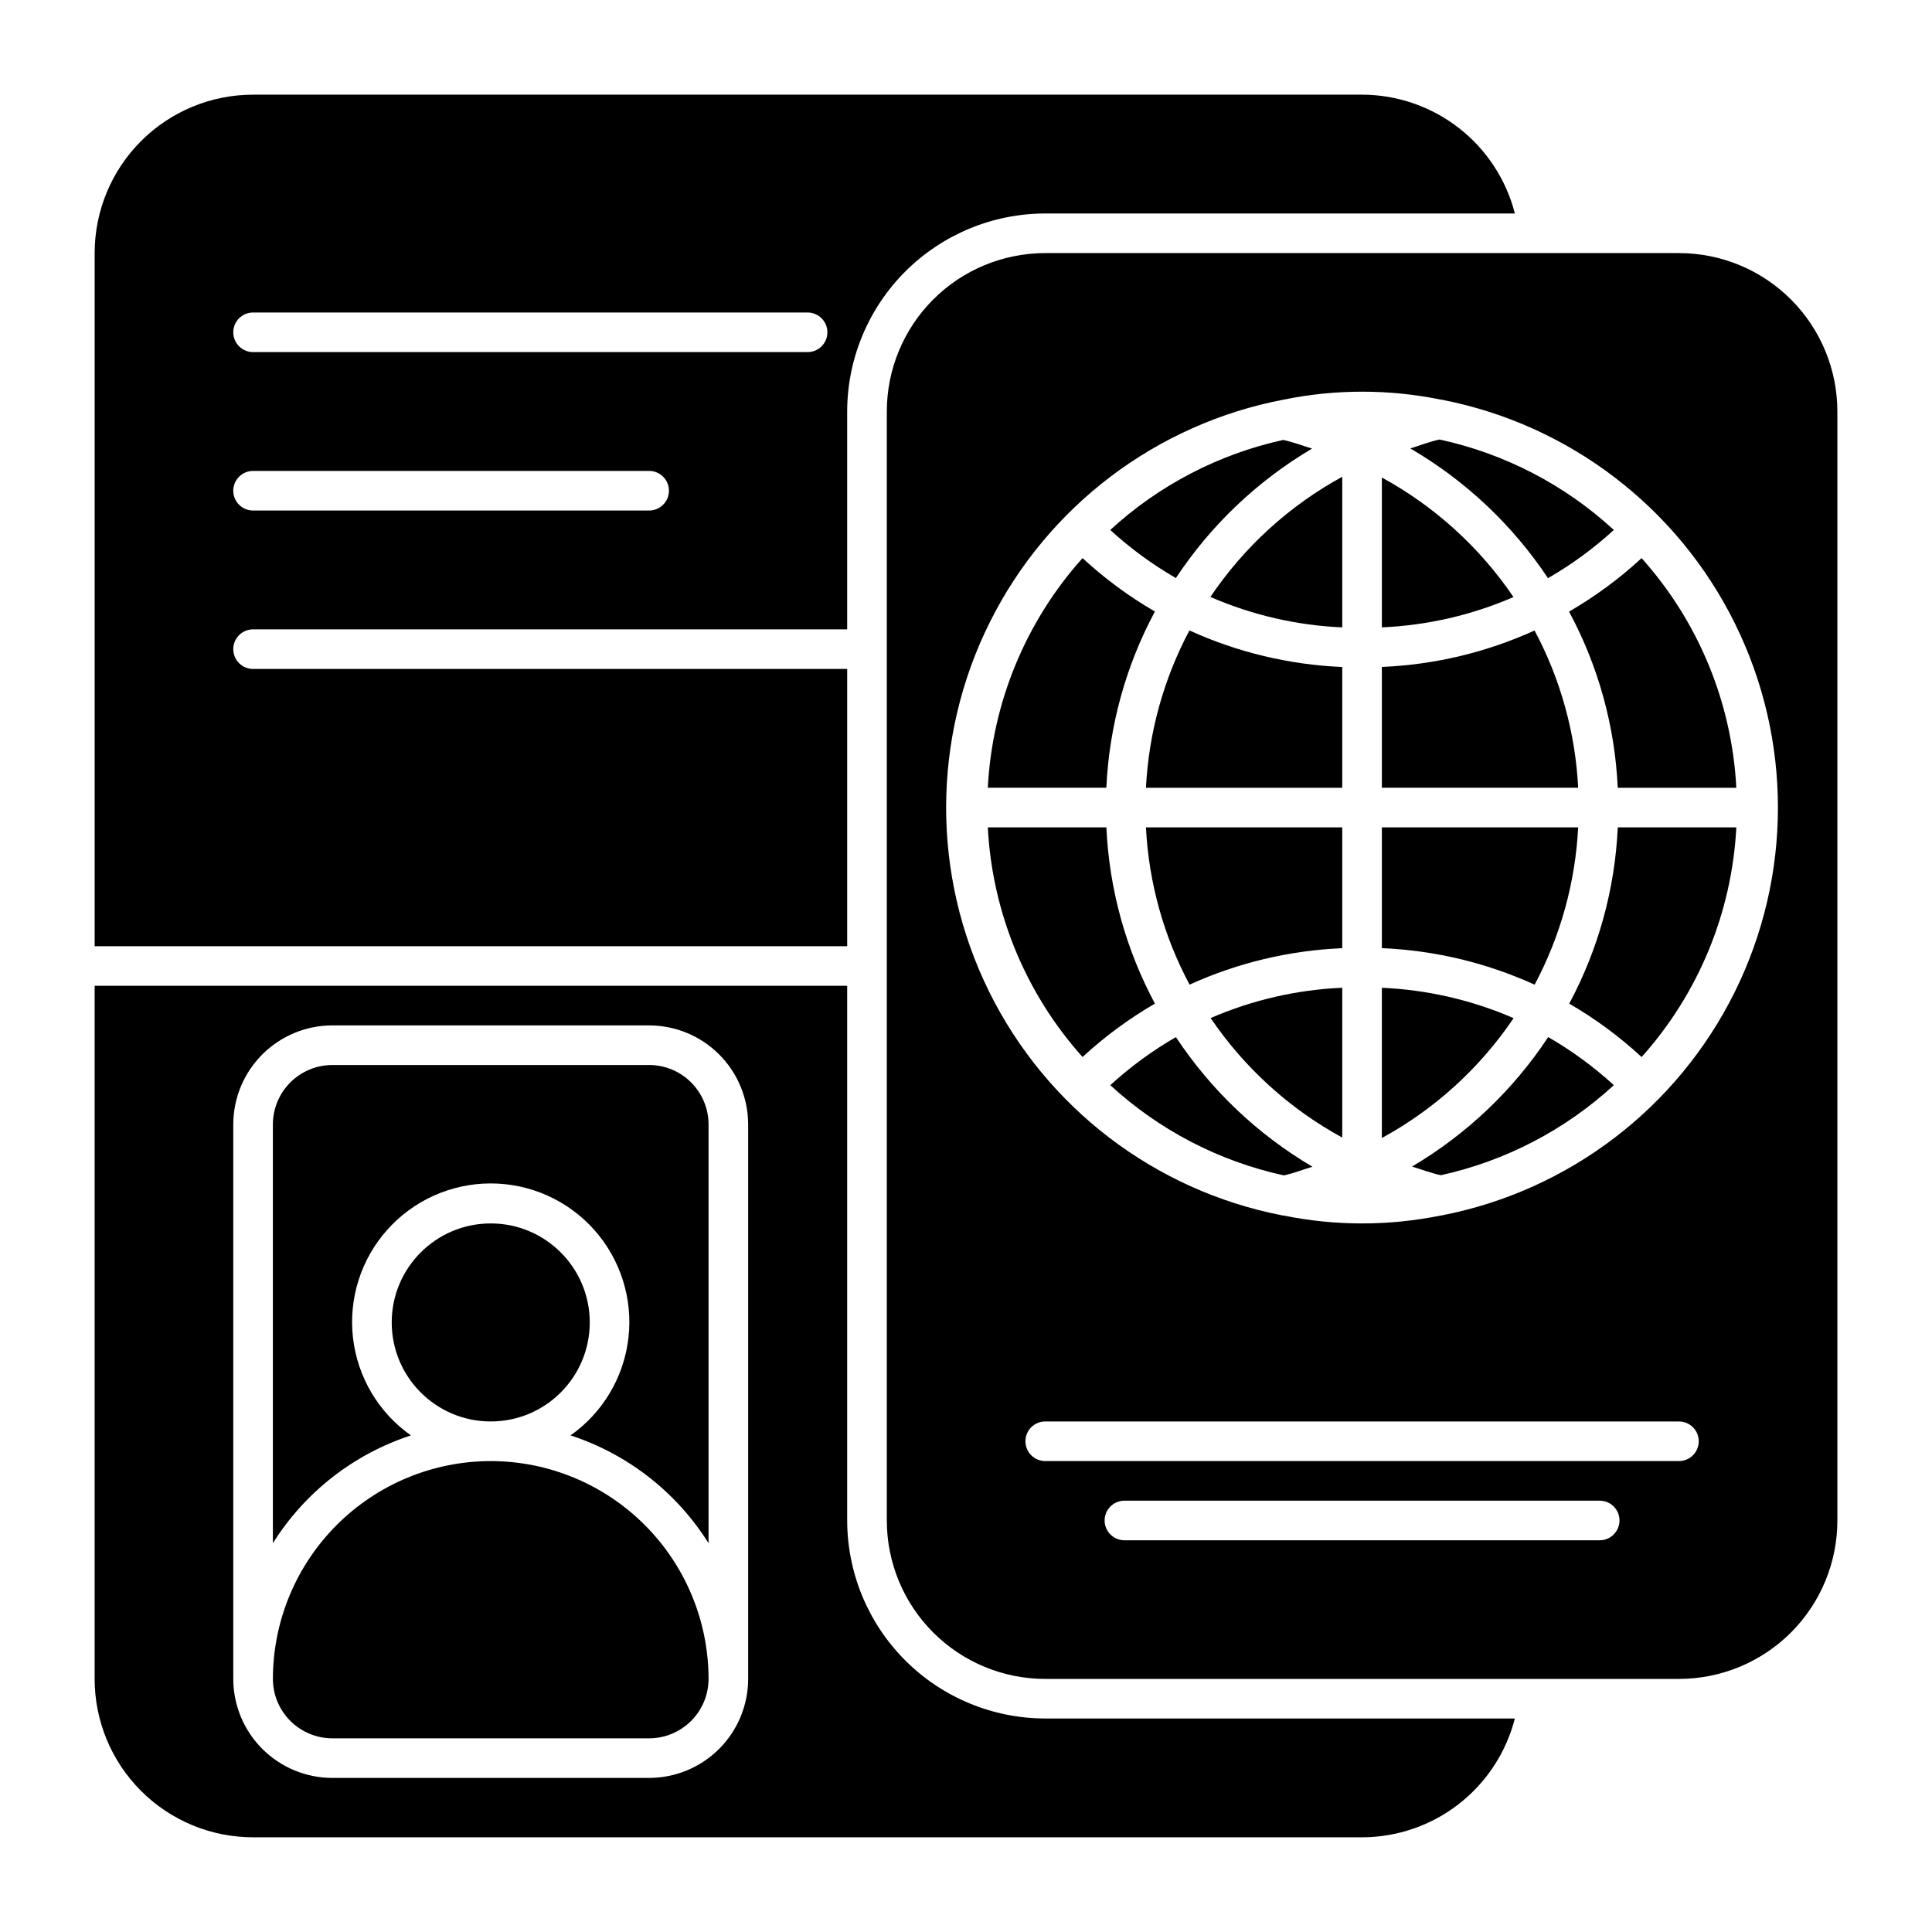 <?xml version="1.0" encoding="UTF-8"?>
<!-- Uploaded to: SVG Repo, www.svgrepo.com, Generator: SVG Repo Mixer Tools -->
<svg fill="#000000" width="800px" height="800px" version="1.1" viewBox="144 144 512 512" xmlns="http://www.w3.org/2000/svg">
 <g>
  <path d="m459.25 404.94c12.738-5.797 26.477-9.074 40.461-9.656v-32.02h-52.02c0.734 14.574 4.68 28.805 11.559 41.676z"/>
  <path d="m447.69 352.77h52.02v-32.008c-13.996-0.59-27.75-3.879-40.5-9.688-6.848 12.887-10.781 27.121-11.52 41.695z"/>
  <path d="m554.23 297.22c6.269-3.606 12.121-7.891 17.449-12.777-12.984-11.957-28.93-20.23-46.184-23.969-2.676 0.57-5.168 1.578-7.754 2.363 14.629 8.527 27.109 20.289 36.488 34.383z"/>
  <path d="m464.77 302.2c11.059 4.805 22.902 7.539 34.945 8.066v-39.922c-14.031 7.664-26.016 18.59-34.945 31.855z"/>
  <path d="m499.71 445.47v-39.707c-12.02 0.523-23.844 3.246-34.879 8.031 8.938 13.184 20.895 24.043 34.879 31.676z"/>
  <path d="m491.71 262.88c-2.543-0.773-5.004-1.723-7.637-2.293l0.004-0.004c-17.125 3.762-32.945 11.996-45.848 23.863 5.312 4.871 11.145 9.145 17.391 12.742 9.27-14.027 21.613-25.762 36.09-34.309z"/>
  <path d="m450.06 306.06c-6.891-4-13.324-8.75-19.18-14.156-15.074 16.82-23.934 38.301-25.102 60.859h31.418c0.746-16.332 5.141-32.293 12.863-46.703z"/>
  <path d="m437.2 363.26h-31.418c1.168 22.559 10.027 44.039 25.102 60.859 5.856-5.406 12.289-10.152 19.18-14.152-7.723-14.414-12.117-30.371-12.863-46.707z"/>
  <path d="m455.63 418.84c-6.246 3.598-12.078 7.871-17.391 12.742 12.938 11.906 28.809 20.156 45.984 23.906 2.617-0.555 5.055-1.535 7.586-2.293-14.516-8.551-26.891-20.301-36.18-34.355z"/>
  <path d="m518.2 453.15c2.543 0.773 5.004 1.723 7.637 2.293h-0.004c17.125-3.762 32.945-11.996 45.848-23.863-5.312-4.871-11.145-9.145-17.391-12.742-9.27 14.027-21.609 25.762-36.09 34.312z"/>
  <path d="m559.86 409.97c6.894 4 13.328 8.746 19.184 14.152 15.074-16.82 23.934-38.301 25.102-60.859h-31.418c-0.746 16.336-5.141 32.293-12.867 46.707z"/>
  <path d="m572.72 352.77h31.422c-1.168-22.559-10.027-44.039-25.102-60.859-5.867 5.418-12.312 10.172-19.223 14.176 7.75 14.395 12.16 30.352 12.902 46.684z"/>
  <path d="m510.21 270.55v39.707c12.02-0.523 23.84-3.246 34.879-8.031-8.938-13.184-20.895-24.043-34.879-31.676z"/>
  <path d="m588.93 211.07h-167.93c-11.137 0-21.816 4.422-29.688 12.297-7.875 7.875-12.297 18.551-12.297 29.688v293.89c0 11.137 4.422 21.816 12.297 29.688 7.871 7.875 18.551 12.297 29.688 12.297h167.94-0.004c11.137 0 21.816-4.422 29.688-12.297 7.875-7.871 12.297-18.551 12.297-29.688v-293.89c0-11.137-4.422-21.812-12.297-29.688-7.871-7.875-18.551-12.297-29.688-12.297zm-20.992 341.12h-125.95c-2.898 0-5.25-2.352-5.25-5.25 0-2.898 2.352-5.246 5.25-5.246h125.95-0.004c2.898 0 5.25 2.348 5.25 5.246 0 2.898-2.352 5.25-5.25 5.25zm20.992-20.992h-167.93c-2.898 0-5.25-2.352-5.25-5.25 0-2.898 2.352-5.246 5.25-5.246h167.94-0.004c2.898 0 5.25 2.348 5.25 5.246 0 2.898-2.352 5.25-5.25 5.25zm-62.766-65.121v0.043l-0.238-0.02c-13.828 2.828-28.09 2.828-41.918 0l-0.246 0.023v-0.043c-33.738-6.574-62.469-28.531-77.672-59.359-15.203-30.828-15.133-66.988 0.188-97.758 15.324-30.77 44.141-52.617 77.902-59.059 13.773-2.812 27.973-2.805 41.742 0.016l0.242-0.016v0.043-0.004c33.688 6.578 62.379 28.488 77.594 59.254 15.219 30.762 15.219 66.863 0 97.629-15.215 30.762-43.906 52.672-77.594 59.25z"/>
  <path d="m550.67 311.09c-12.738 5.793-26.477 9.07-40.461 9.656v32.016h52.02c-0.734-14.574-4.68-28.805-11.559-41.672z"/>
  <path d="m545.12 413.82c-11.047-4.797-22.883-7.523-34.914-8.051v39.816c14.012-7.641 25.984-18.535 34.914-31.766z"/>
  <path d="m562.23 363.26h-52.02v32.008c13.992 0.59 27.738 3.875 40.484 9.68 6.859-12.879 10.797-27.113 11.535-41.688z"/>
  <path d="m211.07 321.28c-2.898 0-5.25-2.348-5.25-5.246s2.352-5.25 5.25-5.25h157.44v-57.727c0.016-13.914 5.551-27.254 15.387-37.09 9.84-9.84 23.18-15.375 37.094-15.391h124.47-0.004c-2.305-8.996-7.535-16.969-14.863-22.668-7.332-5.699-16.348-8.805-25.637-8.82h-293.89c-11.137 0-21.812 4.422-29.688 12.297s-12.297 18.551-12.297 29.688v183.68h199.43v-73.473zm0-94.465h146.95c2.898 0 5.246 2.352 5.246 5.25s-2.348 5.246-5.246 5.246h-146.95c-2.898 0-5.25-2.348-5.25-5.246s2.352-5.25 5.25-5.25zm0 41.984h104.96c2.898 0 5.246 2.352 5.246 5.25s-2.348 5.246-5.246 5.246h-104.96c-2.898 0-5.25-2.348-5.25-5.246s2.352-5.25 5.25-5.25z"/>
  <path d="m274.05 531.2c-15.305 0.016-29.98 6.102-40.805 16.926-10.82 10.82-16.91 25.496-16.926 40.801 0.008 4.176 1.668 8.176 4.617 11.129 2.953 2.953 6.953 4.613 11.129 4.617h83.969c4.172-0.004 8.176-1.664 11.125-4.617 2.953-2.953 4.613-6.953 4.617-11.129-0.016-15.305-6.102-29.98-16.926-40.801-10.82-10.824-25.496-16.91-40.801-16.926z"/>
  <path d="m316.03 426.24h-83.969c-4.176 0.004-8.176 1.664-11.129 4.617-2.949 2.949-4.609 6.953-4.617 11.129v110.98-0.004c8.477-13.508 21.422-23.617 36.582-28.566-8.566-6.027-14.148-15.43-15.348-25.836s2.102-20.828 9.074-28.645c6.969-7.82 16.945-12.293 27.422-12.293 10.473 0 20.449 4.473 27.422 12.293 6.969 7.816 10.27 18.238 9.074 28.645-1.199 10.406-6.781 19.809-15.348 25.836 15.16 4.949 28.102 15.059 36.578 28.566v-110.98c-0.004-4.176-1.664-8.18-4.617-11.129-2.949-2.953-6.953-4.613-11.125-4.617z"/>
  <path d="m300.29 494.46c0 14.492-11.746 26.242-26.238 26.242s-26.242-11.75-26.242-26.242c0-14.488 11.75-26.238 26.242-26.238s26.238 11.75 26.238 26.238"/>
  <path d="m368.51 546.94v-141.7h-199.43v183.68c0 11.137 4.422 21.816 12.297 29.688 7.875 7.875 18.551 12.297 29.688 12.297h293.89c9.289-0.016 18.305-3.117 25.637-8.816 7.328-5.703 12.559-13.676 14.863-22.672h-124.46c-13.914-0.016-27.254-5.551-37.094-15.387-9.836-9.84-15.371-23.18-15.387-37.094zm-26.242 41.984c-0.004 6.957-2.773 13.629-7.691 18.551-4.918 4.918-11.59 7.684-18.547 7.691h-83.969c-6.957-0.008-13.629-2.773-18.547-7.691-4.922-4.922-7.688-11.594-7.695-18.551v-146.94c0.008-6.961 2.773-13.629 7.695-18.551 4.918-4.918 11.59-7.684 18.547-7.691h83.969c6.957 0.008 13.629 2.773 18.547 7.691 4.918 4.922 7.688 11.59 7.691 18.551z"/>
 </g>
</svg>